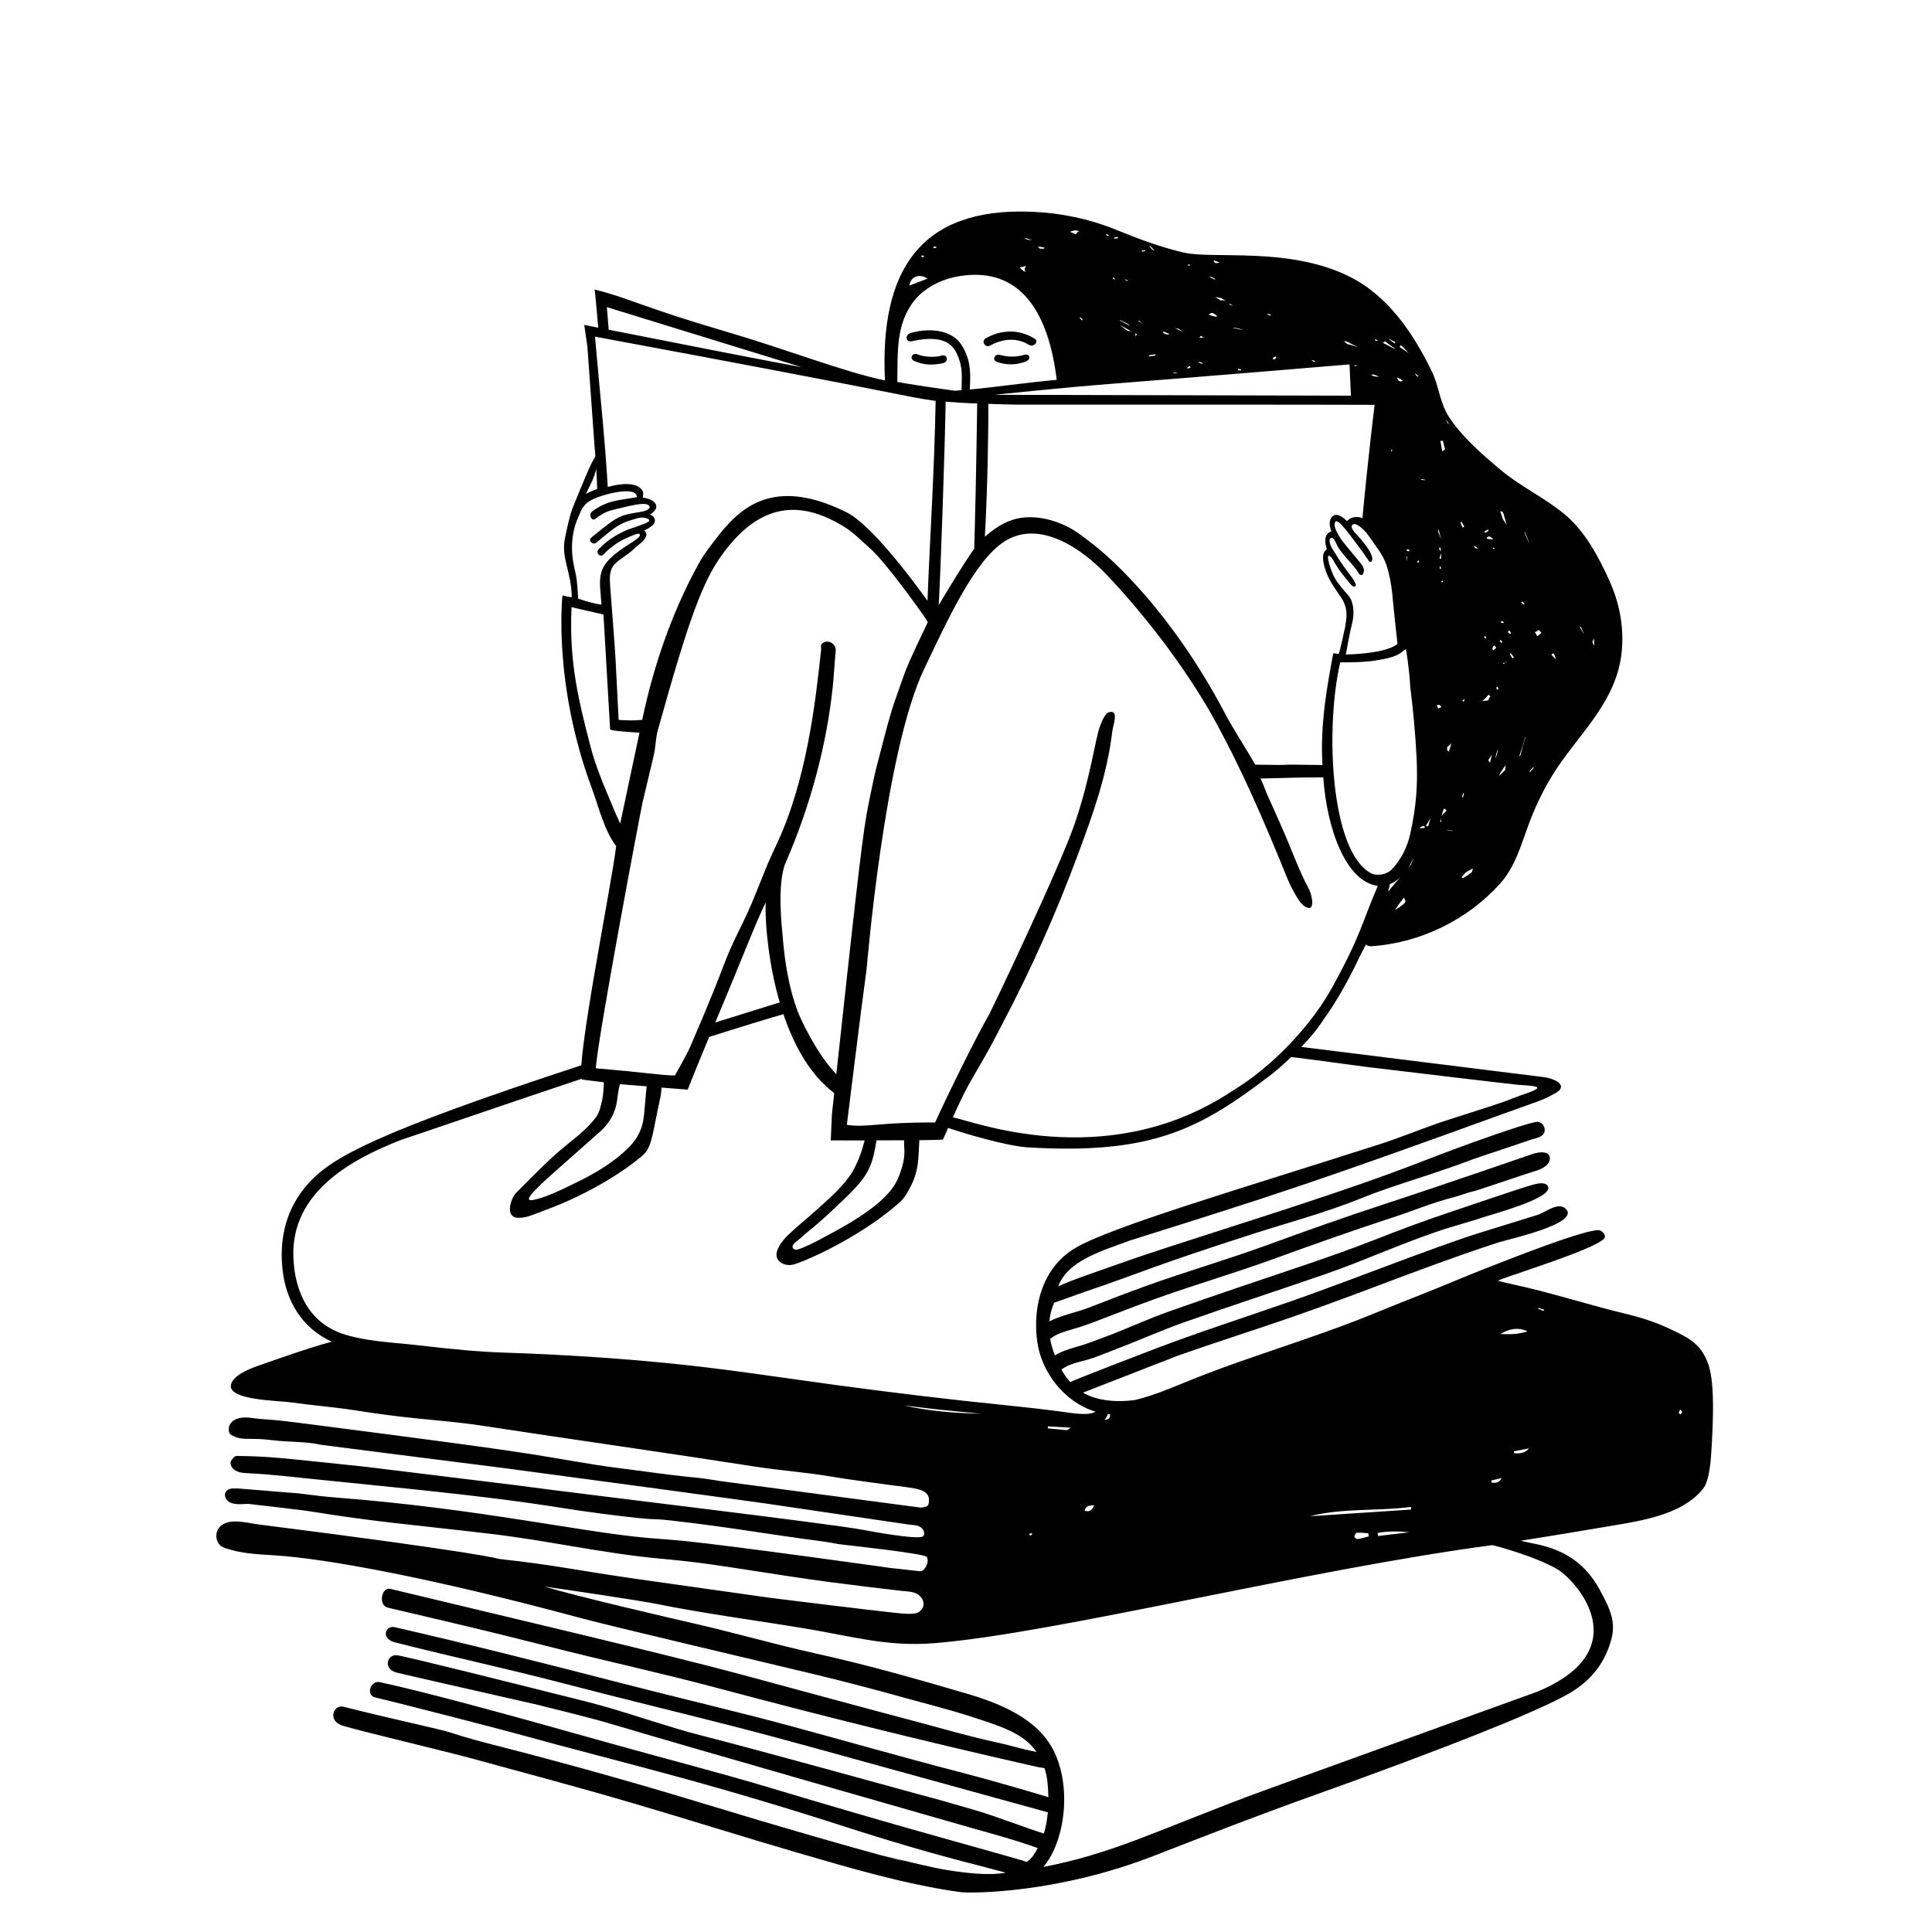 <svg xmlns="http://www.w3.org/2000/svg" id="b" viewBox="0 0 1213.94 1213.94"><defs><style>.c{fill-rule:evenodd;}</style></defs><path class="c" d="M950.92,542.4c.35-.15,.7-.28,1.04-.44-.32,.1-.63,.19-.95,.29-.03,.05-.06,.1-.09,.15Z"></path><polygon class="c" points="1005.55 455.36 1005.56 455.35 1005.55 455.36 1005.55 455.36"></polygon><path class="c" d="M974,508.63c.07-.01,.13-.02,.2-.03-.02-.04-.03-.07-.05-.1-.05,.05-.1,.09-.15,.14Z"></path><g><path class="c" d="M1011.21,364.74c-6.88-15.2-15.55-31.37-28.66-42.07-12.43-10.14-27.18-17.01-39.49-27.29-11.59-9.69-24.81-21.14-32.98-33.94-5.32-8.33-6.05-19.15-10.42-28.11-11.59-23.75-27.22-47.17-51.46-59.39-38.03-19.17-85.77-10.88-104.56-15.27-14.7-3.44-28.23-8.56-42.12-14.21-17.29-7.04-35.57-10.77-54.05-11.44-69.13-2.5-94.8,36.78-91.42,106.04-26-5.44-61.37-19.41-100.04-30.75-53.04-15.56-61.12-21.17-82.42-26.4,.75,4.3,2.07,22.49,2.34,23.99-2.9-.57-5.84-1.16-8.84-1.75,0,0,1.45,9.86,1.98,13.53,0,0,4.29,60.07,4.45,62.04,0,.08,.41,4.12,.56,7.03-3.49,5.78-6.78,14.08-14.51,33.02-.6,1.46-2.56,8-4.66,18.78-2.4,12.32,4.08,20.42,4.36,36.61-.28,.34-5.85-1-5.85-1,0,0-6.22,54.78,18.45,121.11,4.46,11.99,7.51,25.96,15.29,36.37-2.95,24.72-25.45,135.57-21.62,146.68,0,0,7.22,.89,13.79,1.7,.1,.59,.13,1.23,.06,1.91-.33,3.17-.34,6.42-1.08,9.49-.85,3.57-1.62,7.52-3.7,10.38-4.62,6.34-10.8,11.29-16.88,16.22-8.28,6.72-12.99,10.79-33.32,31.35-3.53,3.57-7.68,16.19,1.82,15.84,5.44-.2,7.87-1.74,16.53-4.92,27.87-10.22,50.73-25.17,61.53-34.74,2.24-1.98,3.75-5.26,4.63-8.23,1.61-5.47,2.51-11.15,3.69-16.74,2.33-11.06,2.84-12.78,3.06-17.21,8.78,.7,16.42,1.3,16.42,1.3,11.31-28.63,21.85-52.44,32.42-78.64,5.36-13.28,10.5-25.48,11.07-26.82,1.74-4.12,3.69-8.16,5.55-12.23-.95,16.45,4.55,89.16,41.5,118.64,.05,.05,.1,.1,.16,.13,.15,.12,.29,.25,.44,.36,.07,.05,.14,.09,.22,.13,.24,.22,.48,.43,.72,.65-.89,8.16-1.46,13.39-1.46,13.39-.12,2.95-.71,16.28-.71,16.28,7.96,.02,15.01,.03,21.28,.02-1.31,5.15-4.31,15.37-9.74,22.82-6.03,8.28-13.71,14.7-21.23,21.5-5.64,5.1-11.58,9.79-17.07,15.07-3.84,3.69-11.84,13.14-4.08,17.65,2.58,1.5,5.75,1.55,8.42,.64,14.25-4.86,44.61-20.05,65.56-38.64,3.28-2.9,4.94-6.14,6.94-9.95,2.46-4.69,3.9-9.3,4.61-14.52,.49-3.57,.72-9.88,.97-14.72,13.82-.16,14.81-.38,14.81-.38,1.19-2.68,2.26-5.1,3.27-7.34,9.02,3.09,36.22,11.39,50.37,12.24,78.02,4.66,108.09-11.71,152.34-45.51,7.14-5.45,24.65-21.46,32.34-33.61,9.2-12.67,16.76-26.42,23.46-40.59,1.27-2.46,2.61-5.06,3.98-7.77,.82,.72,1.95,1.16,3.42,1.07,30.66-1.97,60.51-16.58,81-39.45,9.29-10.37,12.99-23.85,17.67-36.58,5.36-14.59,12.44-28.48,21.59-41.07,16.68-22.96,36.17-41.99,37.39-72.39,.58-14.6-2.51-27.98-8.08-40.28Zm-119.86-128.3c-.17,.09-.38,.15-.61,.21-.28-.2-.57-.4-.86-.6-.32-.69-.69-1.33-1.15-1.88,.87,.76,1.75,1.52,2.62,2.28Zm-7.52,109.57c0-.26,0-.53,0-.8l1.82,.15c-.11,.37-.22,.74-.33,1.1-.5-.15-1-.31-1.5-.46Zm.49,3.69l-.29,3.45c-.06-1.15-.11-2.31-.14-3.46,.14,0,.28,0,.42,0Zm-4.23-132.82c.29,.18,.56,.38,.84,.56,1.42,1.44,2.81,2.92,4.17,4.42-1.88-1.23-3.75-2.48-5.59-3.78,0-.28,.28-.9,.57-1.2Zm-.1,21.25c.46,.33,.92,.67,1.37,1.01-1.79,1.42-2.81-.06-3.69-1.93,.78,.31,1.55,.61,2.32,.92Zm-3.15-23.13c-.18,.23-.38,.48-.58,.75-1.38-1-2.75-2.02-4.11-3.05,1.61,.7,3.17,1.47,4.7,2.3Zm-6.7-.58c2.12,1.6,4.25,3.17,6.4,4.71-.11,.05-.2,.08-.3,.13-2.47-1.37-4.98-2.69-7.52-3.95,.58-.06,1.08-.41,1.41-.89Zm4.56,69c-.23,.13-.44,.26-.69,.41,.14-.78,.34-1.36,.58-1.8,.04,.47,.08,.93,.11,1.39Zm-5.61,66.82c1.42,2.76,2.44,5.71,3.22,8.71,1.62,6.2,2.46,12.58,2.95,18.96,.27,3.48,2.83,26.61,2.83,26.61,0,0-4.86,5.98-32.56,6.74,.21,0,1.44-7.36,1.58-8.06,.49-2.46,.96-4.92,1.48-7.37,.5-2.39,1.25-4.74,1.57-7.16,.55-4.16,.31-9.35-1.87-13.04-.87-1.48-2.11-2.68-3.23-3.95-1.67-1.88-3.27-3.84-4.71-5.89-.81-1.15-1.58-2.35-2.22-3.6-1.77-3.46-5.42-14.32-2.8-12.89,1.88,1.03,2.81,3.62,3.93,5.4,2.24,3.56,4.73,6.87,7.46,10.06,1,1.16,1.92,2.63,3.17,3.53,.39,.28,.82,.52,1.3,.29,1.29-.63,.62-1.86,.08-2.78-.35-.59-.62-1.21-.99-1.79-.79-1.26-1.74-2.42-2.63-3.61-1.99-2.63-3.95-5.28-5.76-8.04-.97-1.48-1.88-3-2.8-4.5-.85-1.4-1.87-2.71-2.62-4.17-.6-1.16-2.09-5.64,.22-5.77,1.42-.08,2.27,2.44,2.85,3.4,.9,1.49,.42,2.38,6.72,9.54,1.71,1.95,3.47,3.87,5.09,5.92,.77,.97,1.47,2.01,2.13,3.06,.44,.71,.79,1.47,1.75,1.43,1.14-.05,1.45-.95,1.66-1.91,.57-2.63-1.32-4.67-2.85-6.54-1.74-2.12-3.47-4.23-5.23-6.34-3.36-4.04-7.23-8.35-9.32-13.23-.7-1.62-1.45-3.75-.46-5.43,.43-.73,2.06-.12,4.02,2.07,2.89,3.24,5.56,6.69,8.12,10.18,2.46,3.34,5.07,6.62,7.33,10.11,.41,.63,.94,1.14,1.3,1.8,.39,.71,1.37,1.61,2.01,.74,2.8-3.77-8.06-15.53-9.52-17-1.95-1.96-4.45-5.21-1.99-6.25,.63-.27,1.32-.21,1.93,.09,5.24,2.57,8.16,7.76,11.41,12.32,1.01,1.41,2.02,2.82,2.98,4.26,.88,1.33,1.72,2.69,2.46,4.11Zm-38.12,130.45c-37.03-.65-10.91,.34-42.26-.22,0,0-2.75-4.7-3.37-5.74-5.29-8.93-10.99-17.64-15.83-26.83-32.84-62.31-70.58-96.9-84.18-107.03-3.81-2.84-7.21-5.75-11.32-8.14-11.73-6.83-27.12-10.46-39.94-5.33-5.73,2.29-10.62,5.85-15.25,9.85,1.8-30.87,2.35-73.53,2.16-83.49,6.31,.22,12.57,.43,17.32,.48,1.5,.02,203.44-.05,225.44,.13,0,0-3.95,31.25-7.68,71.21-4.85-1.87-8.22,.19-9.71,1.87-2.58-2.58-6.47-5.5-9.09-2.99-3.53,3.39-.68,9.34-.68,9.34,0,0-2.54,.84-3.36,3.05-1.37,3.67,.51,8.2,.51,8.2,0,0-.71,.58-1.27,1.26-2.4,2.88-.48,9.45,.63,12.59,2.09,5.94,5.96,11.24,9.49,16.39,2.17,3.16,3.48,6.92,3.48,10.77,0,2.63-.45,5.27-.84,7.86-.06,.43-3.68,17.01-4.09,16.96,0,0-2.54-.35-3.41-.38-3.74,20.03-8.4,45.25-6.74,70.19Zm-221.52-227.33c1.47,.05,3,.1,4.56,.16-.61,44.18-1.4,75.4-1.87,91.25-6.87,9.61-17.62,27.55-22.32,35.48,1.16-18.67,3.96-100.82,4.36-127.85,5.23,.4,12.01,.86,15.26,.97Zm240.96-23.68c.59-.09,1.18-.19,1.76-.29,.04,.02,.08,.05,.12,.08,.02,.21,.03,.42,.04,.64-.64-.14-1.28-.28-1.92-.43Zm13.7-16.65c.63,.35,1.24,.72,1.86,1.08-.37-.04-.73,.02-1.06,.14-.36-.17-.71-.36-1.06-.52,.12-.22,.21-.45,.25-.7Zm-1.44,22.16c1.33,.42,2.64,.9,3.87,1.59-1.79,0-3.45-.41-5.01-.96,.43-.11,.83-.33,1.14-.63Zm-16.29-20.55c2.34,1.25,4.72,2.46,7.11,3.63-1.91-.68-3.82-1.31-5.75-1.86-.26-.08-.5-.06-.73,0-.08-.04-.17-.08-.25-.12-.86-.65-1.7-1.33-2.53-2.04,.71,.15,1.43,.27,2.15,.39Zm-22.17,11.51c.67,.23,1.35,.45,2.02,.68l.12,.09c-.18,.22-.35,.44-.53,.66-.58-.4-1.17-.8-1.72-1.24,0,0,.04-.09,.1-.19Zm-22.84-2.19c.22,.31,.45,.62,.67,.93-.6,.38-1.2,.76-1.81,1.14-.17-.38-.56-1.01-.46-1.09,.46-.4,1.05-.67,1.6-.98Zm-4.93-26.91c.8,.31,1.61,.62,2.41,.94-.36,.12-.73,.24-1.14,.38-.52-.39-1.05-.77-1.58-1.16,.1-.05,.2-.1,.3-.16Zm-17.86,9.45c1.02,.33,2.04,.66,3.06,1-2.16-.4-4.3-.85-6.44-1.33-.14-.08-.29-.16-.44-.24,1.31,.02,2.58,.26,3.81,.56Zm1.32,25.65c-.03,.21-.07,.42-.09,.64l-2-.17c.06-.3,.12-.6,.17-.9,.64,.14,1.29,.29,1.92,.43Zm-6.91-41.22c.57,.37,1.15,.74,1.72,1.11-.82-.23-1.64-.46-2.45-.7,.25-.1,.5-.23,.73-.42Zm-2.74-1.77c-.89-.21-1.8-.43-2.83-.67,.07,.24,.17,.45,.27,.66-1.37-.85-2.74-1.69-4.12-2.52,.07,.01,.13,0,.2,.02,1.22,.17,2.43,.41,3.63,.68,.94,.61,1.89,1.22,2.84,1.83Zm-3.96-24.26c-1.65,.54-3.17,.94-3.77-1.37,1.26,.46,2.52,.91,3.77,1.37Zm-5.17,9.02c.95,.54,1.88,1.11,2.83,1.65-.41-.03-.82-.07-1.22-.1-1.04-.57-2.09-1.11-3.14-1.66,.51,.09,1.12,.19,1.53,.12Zm3.88,24.85c-.55,.09-1.07,.16-1.57,.2-1.32-.41-2.65-.82-3.98-1.22,2.03-1.71,2.48-1.53,5.55,1.03Zm-10.36,12.23c.12,.12,.24,.24,.4,.33,.43,.26,.87,.49,1.3,.74-.69,.08-1.47,.11-2.73,.19,.37-.55,.71-.96,1.03-1.26Zm-1.32,16.31c.75,.22,1.5,.45,2.26,.67-.08,.21-.16,.41-.24,.62-.73-.27-1.46-.55-2.19-.82l.16-.46Zm-6.48-61.27c.4,.21,.79,.44,1.19,.65-.46,.07-.92,.14-1.38,.22-.05-.26-.11-.52-.17-.77,.12-.03,.24-.06,.36-.09Zm.44,63.84l.97,1.03c-.55,0-.89,.25-1.14,.61-.42-.07-.83-.14-1.25-.2,.48-.48,.95-.96,1.42-1.43Zm-6.62-23.26c.93,.66,1.86,1.31,2.78,1.98-1.78-.81-3.55-1.66-5.31-2.52,.84,.19,1.69,.37,2.53,.54Zm-.85,27.84c-.2,.09-.39,.16-.58,.23-.56-.06-1.11-.12-1.66-.19-.16-.13-.33-.3-.49-.52,.91,.17,1.82,.32,2.73,.48Zm-8.73-26.16c1.17,.5,2.35,.99,3.53,1.46,.09,.08,.18,.18,.27,.26-.64,.02-1.29,.07-1.94,.15-.7-.32-1.4-.64-2.1-.96,.09-.3,.16-.6,.23-.91Zm-5.39-50.6q-3.02-1.28-3.44-3.59c.91,.95,1.81,1.89,3.44,3.59Zm.21,64.88c.05,.27,.1,.54,.15,.81-1.31,.19-2.63,.38-3.94,.57-.05-.24-.1-.48-.15-.72,1.31-.22,2.63-.44,3.94-.65Zm-6.31-65.35l.07,.49c-.73,.15-1.46,.3-2.18,.45-.04-.24-.08-.49-.11-.74,.74-.07,1.48-.14,2.22-.21Zm-3.72,44.35c.75,.59,1.49,1.18,2.23,1.79,0,0-.01,0-.02,0-.96-.54-1.91-1.09-2.87-1.64,.22-.03,.44-.09,.66-.14Zm-1.47,8.41c-.3,.38-.59,.83-.87,1.39-.1-.89-.16-1.48-.21-1.94,.36,.18,.72,.37,1.08,.55Zm-5.62-33.74c-.13,.13-.26,.26-.39,.39-.38-.23-.77-.45-1.14-.68-.21-.21-.42-.43-.62-.64,.71,.32,1.44,.62,2.15,.93Zm-4.75,24.93c1.19,.59,2.39,1.18,3.59,1.76,.48,.31,.96,.61,1.44,.91,.34,.33,.68,.66,1.01,1-2.27-1.22-4.53-2.47-6.76-3.75,.24,.02,.48,.06,.72,.08Zm6.78,6.97c-.84-.13-1.66-.24-2.5-.37-1.54-1.18-3.09-2.36-4.63-3.54,2.36,1.34,4.73,2.64,7.13,3.91Zm-8.55-59.42c.06,.33,.13,.66,.2,.99-.77,.09-1.54,.17-2.31,.26-.04-.2-.08-.41-.12-.61,.75-.21,1.49-.42,2.24-.63Zm-2.94,25.54c.17,.1,.35,.2,.52,.3,.36,.4,.73,.79,1.09,1.18-.61-.25-1.22-.49-1.83-.73,.13-.22,.21-.48,.21-.75Zm148.63,54.7l.9,19.67-224.2-.56c.17,0,42.6-4.49,73.64-6.91,63.75-4.98,149.66-12.2,149.66-12.2Zm-152.56-81.95l1.63,1.17c-.5-.03-1.01,0-1.49-.11-.23-.06-.38-.4-.57-.61,.14-.15,.29-.3,.43-.45Zm-15.42,53.37c.13,.25,.27,.51,.4,.76-.21,0-.41,.04-.61,.08-.46-.52-.92-1.05-1.39-1.56-.03-.07-.07-.13-.11-.2l.9,.08c.27,.28,.53,.55,.8,.83Zm-1.54-55.09c-1.09-.02-2.03,.87-2.27,1.88-1.21-.3-2.43-.77-3.68-1.56,2.28-1.13,4.19-.9,5.95-.31Zm-21.88,10.38c-.4,.34-.76,.58-1.12,.79-.54-.31-1.09-.33-1.58-.15-.21-.09-.43-.18-.65-.28-.37-.29-.75-.58-1.13-.86,1.38-.47,2.71,.29,4.48,.5Zm-7.89-4.79c-1.1-.08-2.2-.18-3.32-.31-.68-.42-1.34-.85-2.03-1.25,1.79,.48,3.58,1,5.35,1.56Zm-4.41,16.31c.09,.04,.18,.09,.28,.14,.05,.09,.11,.18,.17,.27-.8,.57-1.23,1.61-.54,2.61,.14,.2,.29,.4,.43,.6-.54-.17-1.08-.36-1.62-.56-.75-.72-1.5-1.43-2.26-2.13,1.14-.3,2.32-.61,3.55-.93Zm-55.95-12.16l.03,.7c-.59,.08-1.18,.15-1.78,.23l-.07-1.08,1.81,.15Zm-8.9,5.51c.35-.02,.72,.16,1.48,.37-.67,.4-.99,.73-1.3,.72-.27,0-.53-.39-.8-.6,.21-.17,.41-.49,.62-.5Zm3.46,14.5c-3.84,1.47-7.43,2.84-11.49,4.4,.89-5.77,6.17-7.73,11.49-4.4Zm-8.63,14.13c4.22-5.43,13.31-13.01,27.94-15.55,40.25-6.94,56.96,24.83,61.8,65.04-22.8,2.14-36.88,4.44-54.62,6.08,.54-9.73,.91-19.23-5.75-28.82-5.35-7.7-18.04-10.46-31.06-6.78-4.51,1.27-3.2,6.04,.14,5.3,21.68-4.8,26.58,2.88,29.3,9.57,3.07,7.56,2.29,12.45,2.21,21.18-1.4,.11-2.82,.22-4.27,.33-30.37-4.24-36.11-5.56-36.11-5.56,.31-18.58-.96-36.12,10.43-50.79Zm-70.35,41.58c-28.86-5.36-65.45-12.52-121.42-23.59,0,0-.98-12.32-1.15-14.19,0,0,122.57,37.78,122.57,37.78Zm-130.04-19.23c201.1,37.25,193.44,37.56,213.41,40.27,.12,.02,.34,.04,.64,.07-.75,43.57-3.68,87.65-5.12,125.6-10.56-14.71-35.71-48.04-50.78-55.54-51.3-25.54-71.44,2.51-85.36,20.83-2.9,3.81-5.48,7.5-7.79,11.71-17.22,31.33-28.47,65.34-35.19,97.25l-.13,.6c-4.95,.52-9.87,.37-14.81,.03-.65-12.35-1.28-24.7-1.88-37.05-.47-9.58-3.32-44.87-3.46-47.23-.25-4.11-.63-8.85,1.87-12.33,2.3-3.2,7.36-6.16,10.43-8.52,1.68-1.29,3.11-2.88,4.78-4.17,7.76-5.99,5.89-8.04,4.31-9.81,2.03-.68,5.8-3.01,6.5-4.83,.63-1.66,0-3.3-1.37-4.35-.46-.35-.94-.6-1.42-.78,3.03-1.83,5.45-4.78,2.72-7.63-1.61-1.69-4.62-2.67-7.27-2.95,.04-1.55,.59-2.96-.19-4.29-3.72-6.37-15.72-4.15-21.84-2.42-2.08-33.37-3.43-42.65-8.04-94.45Zm.82,83.16c.41,6.1,.58,12.27,.55,12.58-2.85,.96-4.87,2.05-7.07,2.99,2.83-6.08,4.41-7.74,6.52-15.57Zm-13.93,37.98c.58-2.46,1.37-4.86,2.39-7.16,2.01-4.55,2.78-8.66,9.6-11.9,6.71-3.19,27.64-8.6,27.43-1.23-10.27,2.05-18.19,1.51-28.17,9.08-2.28,1.73-.3,6.36,1.99,4.61,2.76-2.12,5.68-4,9-5.1,1.49-.49,14.57-3.69,17.63-4.02,1.96-.21,4.58-.69,6.45,.19,2.05,.96,1.97,3.45-5.01,4.6-3.54,.58-6.8,.99-10.24,2.11-1.8,.58-3.53,1.44-5.14,2.42-2.33,1.4-4.51,3.06-6.66,4.73-2.87,2.23-5.65,4.55-8.49,6.81-2.26,1.8,.93,4.95,3.17,3.17,3.58-2.84,6.97-5.92,10.66-8.61,2.14-1.56,4.5-2.98,6.93-4.05,2.48-1.09,5.14-1.66,7.7-2.53,2.11-.71,4.34-.81,6.45-.06,4.5,1.61-2.27,3.62-3.68,4.16-1.98,.76-3.97,1.48-6,2.11-2.91,.9-5.64,2.27-8.31,3.72-1.55,.84-3.05,1.76-4.5,2.76-2.87,1.98-5.55,4.24-7.93,6.8-1.97,2.11,1.19,5.29,3.17,3.17,4.73-5.08,10.68-9,17.15-11.51,.73-.29,4.97-2.28,5.63-1.28,1.43,2.15-7.42,6.22-13.6,11.02-3.31,2.57-6.68,5.43-8.85,9.07-2.6,4.36-2.74,9.54-2.34,14.46,.06,.67,.72,9.75,.75,9.75-6.98-1.02-14.65-3.84-14.65-3.84,0,0-.51-10.96-1.42-14.98-.9-3.99-1.84-8.06-2.22-12.14-.5-5.44-.15-11,1.11-16.33Zm23.27,171.75c-4.99-11.8-9.82-23.23-13.05-35.69-7.18-27.75-13.55-52.77-11.81-87.26,4.43,1.17,20.04,4.61,20.04,4.61,.13,1.63,4.16,72.15,4.18,72.22,.33,1.04,17.35,2.02,18.45,2.08-4.08,19.29-7.94,37.44-12.14,57.21-.17-.42-.32-.81-.45-1.09-1.86-3.97-3.52-8.04-5.23-12.08Zm20.55,197.15c-.83,7.53-3.93,13.75-8.98,18.89-9.39,9.55-21.16,16.7-34.46,23.04-6.32,3.01-16.71,8.49-25.61,10.4-8.67,1.86,2.79-8.05,8.21-13.32l31.6-28c6.04-4.89,10.29-11,11.91-18.29,.75-3.37,.96-7.16,1.7-10.53,.25-1.14,.44-1.85,.64-2.52,.18,.02,.28,.03,.28,.03,0,0,7.67,.61,16.48,1.31-.69,6.28-1.07,12.73-1.76,18.99Zm96.94-65.4c-6-15.61-8.58-32.72-9.84-49.37-.11-1.5-3.72-31.59,1.98-44.66,16.42-37.72,26.02-76.2,29.61-110.49,.74-7.06,1.16-15.54,1.86-22.61,.41-4.14-4.41-7.8-8.51-4.78-1.15,.85-.52,2.82-.68,4.25-3.38,31.17-8.84,82.5-28.71,123.67-7.61,15.77-12.59,31.7-20.3,47.29-15.24,30.8-7,17.43-33.14,78.1-2.3,5.33-9.66,18.14-9.66,18.14-6.04,.28-18.9-1.9-49.76-4.45,1.28-19.28,28.06-161.31,29.49-167.48,2.28-9.83,4.75-19.58,7-29.47,1.19-5.23,1.08-10.34,2.52-15.52,19.45-69.96,28.15-93.47,40.52-110.46,21.27-29.23,45.61-36.45,76.47-17.39,5.85,3.61,10.68,8.65,15.86,13.16,10.86,9.46,33.21,41.41,34.29,42.9,.88,1.21,1.6,2.52,2.48,3.93-3.92,8.35-7.96,16.57-11.65,24.95-2.3,5.21-4.17,10.61-6.07,15.98-2.06,5.81-4.13,11.63-5.85,17.55-2.39,8.22-4.48,16.52-6.64,24.81-1.4,5.39-2.87,10.78-3.99,16.23-5.04,24.54-5.27,21.52-14.27,102.08,0,0-5.54,50.62-9.02,82.46-12.93-13.56-22.78-35.67-23.99-38.81Zm64.04,101.1c-.74,2.11-1.65,4.17-2.84,6.26-1.89,3.3-3.75,5.47-6.4,8.21-9.29,9.6-25.44,18.54-30.04,21.06-3.34,1.83-24.15,13.63-26.79,12.39-3.02-1.42-.75-3.82,.85-5.03,2.85-2.14,5.34-4.68,8.13-6.9,7.52-5.97,14.73-12.87,21.68-19.51,15.82-15.12,17.91-20.69,20.62-37.21,6.84-.01,12.56-.03,17.34-.06-.27,6.38,1.62,9.01-2.56,20.79Zm300.05-180.25c-9.93,22.89-10.04,29.78-28.3,63.01-11.86,21.57-30.82,42.23-50.46,57.01-5.29,3.97-10.91,7.5-16.52,11.02-77.66,48.74-160.04,16.01-171.6,14.01,8.47-18.74,9.72-20.07,20.02-37.97,3.76-6.53,7.16-13.28,10.68-19.95,18.36-34.79,34.2-70.3,47.9-107.23,9.73-26.21,18.26-49.74,21.61-77.49,.44-3.63,4.36-13.62-1.98-11.94-2.87,.76-4.91,6.69-5.83,9.02-2.78,6.99-5.74,31.67-15.82,61.05-9.7,28.25-52.59,117.78-53.45,119.27-9.04,15.65-27.13,52.71-34.27,68.47-36.31-.19-42.07,3.38-55.46,1.5,0,0,8.59-69.95,12.4-97.79,.2-1.49,11.26-136.63,36.17-188.65,14-29.24,31.54-68.36,50.81-80.36,21.98-13.69,48.61,4.95,64.1,21.37,46.45,49.24,68.99,93.59,69.79,95.09,3.19,5.96,6.34,11.94,9.36,17.99,8.06,16.13,15.39,32.6,22.44,49.19,2.37,5.58,4.71,11.18,7.03,16.79,2.9,6.98,5.23,13.76,8.99,20.35,1.65,2.89,3.79,7.02,6.7,8.8,7.1,4.36,4.32-7.57,2.77-10.47-4.12-7.7-7.46-15.63-10.71-23.74-5.02-12.49-10.65-24.82-16.16-37.1-.3-.68-3.36-9.1-3.97-9.09,20.48-.44,25.52-.75,39.65-.71,2.25,32.76,14.43,65.62,34.25,68.16-.04,.13-.08,.27-.12,.4Zm16.71,10.77c-1.81,1.5-3.74,2.85-5.75,4.02,1.68-2.77,3.64-5.37,5.72-7.9,.14,.87,.46,1.69,.91,2.41-.31,.48-.59,.98-.88,1.47Zm-10.12-7.52c.44-1.59,.85-3.16,1.17-4.69,2.11-.87,4.25-2.25,6.38-4.21-2.58,2.94-5.15,5.87-7.55,8.9Zm15.07-18.72c-.15,.49-.34,.95-.51,1.43-.69,.89-1.4,1.77-2.11,2.64,1.25-1.86,2.3-3.79,3.12-5.78,.13,0,.26-.02,.38-.03-.37,.48-.68,1.06-.89,1.75Zm-1.13-17.66c-1.9,8.46-5.61,16.18-11.83,22.61-2.85,2.95-9.11,4.16-12.84,2.19-.06-.03-.12-.05-.18-.09-25.31-13.82-28.74-91.19-19.15-132.41,6.4,.06,15.29-.1,21.64-1.08,14.1-2.16,15.69-4.18,19.57-7.39,.18,.22,2.15,11.91,2.79,23.9,1.81,14.46,3.25,29.73,3.97,44.28,.86,17.13-.19,31.1-3.97,47.97Zm4.21-170.43c.25-.5,.49-.99,.75-1.5,.24,.42,.47,.83,.71,1.24-.34,.17-.8,.26-1.46,.26Zm4.83,166.79c-1.09,.02-2.17,.09-3.25,.21,.56-.71,1.3-1.19,2.26-1.43,.31,.2,.71,.26,1.08,.18-.02,.35-.05,.7-.08,1.05Zm.05-218.48c-.8-.11-1.6-.23-2.39-.35l.08-.45,2.37,.41-.06,.38Zm3.38,213.22c-.41,1.4-.81,2.8-1.2,4.21-.5-.05-1.02-.16-1.55-.32,.05-.05,.11-.09,.16-.15,1.09-1.52,2-3.11,2.83-4.74-.08,.33-.15,.67-.23,1.01Zm58.24-136.91c.36,.49,.73,.98,1.1,1.48-.24,.13-.48,.26-.71,.38-.46-.47-.93-.94-1.39-1.42,.25-.36,.55-.49,1-.44Zm-12.81,25.3c-.06,.08-.12,.17-.18,.25-.15,.14-.31,.28-.45,.42-.36-.47-.73-.92-1.1-1.39,.2-.19,.41-.36,.61-.55,.37,.43,.75,.85,1.13,1.27Zm-1-12.22c.09-.27,.17-.54,.26-.81,.26-.08,.47-.14,.69-.21,.34,.41,.7,.81,1.04,1.23-.48,.2-1.11,.15-1.98-.21Zm-3.97-46.19l-.55,.04c-.22-.3-.44-.61-.66-.91,.33,.02,.65,.04,.96,.13,.14,.04,.17,.49,.24,.74Zm-.62-6.04l-3.99-.33c-.1-.22-.2-.45-.31-.67,1.6-1.34,1.88-1.1,4.29,1Zm-3.53-6.26c.17,.26,.34,.53,.52,.79-.73,.47-1.45,.95-2.18,1.42-.18-.29-.36-.58-.54-.88,.73-.44,1.47-.88,2.2-1.32Zm-1.38,67.35c.15,.3,.3,.6,.45,.9-.02,.05-.03,.11-.04,.16-.31-.06-.63-.12-.96-.18-.23-.35-.46-.7-.69-1.05,.42,.06,.83,.11,1.25,.17Zm-13.74,40.83c-.06,.03-.12,.07-.19,.11-.22-.25-.45-.49-.67-.74,.44-.41,.88-.82,1.33-1.22,0,.08-.01,.16-.02,.25-.15,.53-.3,1.07-.45,1.61Zm.1,57.73c-.25,.93-.48,1.86-.7,2.79-.32-.38-.5-.89-.36-1.41,.16-.57,.4-1.12,.66-1.66,.13,.1,.25,.22,.4,.29Zm-8.06-31.49c-.03,.22-.07,.43-.09,.65-.35,1.58-.83,3.13-1.49,4.61-.35-.39-.69-.8-1.01-1.22,.03-.56,.07-1.11,.12-1.67,.88-.7,1.73-1.46,2.48-2.37Zm-1.56-200.96c-.09,.14-.19,.28-.29,.42-.3-.57-.6-1.14-.9-1.71-.17-.45-.34-.9-.51-1.34,.56,.88,1.12,1.76,1.69,2.63Zm-3.67,10.77c.46,1.77,.92,3.54,1.38,5.32-.35,.51-.91,.95-1.7,1.39-.38-2.17-.79-4.34-1.21-6.51,.43-.07,.93-.14,1.53-.2Zm.22,88.47c-.22,.24-.45,.48-.67,.73-.01-.02-.03-.03-.04-.05-.17-.2-.36-.35-.56-.46,.24-.24,.48-.48,.73-.73,.18,.17,.36,.34,.54,.51Zm-2.96-33.01c.52,2.25,1.15,4.49,1.86,6.71-.69-1.69-1.37-3.38-2.11-5.04,.08-.56,.16-1.12,.25-1.67Zm.67,18.66c.28-1.17,.56-2.34,.84-3.51,.03,.52,.1,1.04,.14,1.55-.02,.7-.04,1.39-.05,2.08-.31-.04-.62-.09-.93-.13Zm.91,6.19c-.22,.13-.43,.28-.63,.44l-.23-1.61c.22-.03,.44-.07,.65-.1,.07,.42,.13,.85,.2,1.27Zm-.55-13.26c.14,.38,.29,.76,.42,1.13,0,.44,.01,.88,.03,1.31-1.16-1.35-1.45-1.81-.45-2.45Zm-2.05,99.09c.75-.11,1.3-.13,1.78-.08,.4,.47,.78,.94,1.17,1.41-.86,.14-1.57,.44-2.16,.88-.27-.73-.53-1.47-.79-2.2Zm2.71,73.29c-.21,.14-.44,.27-.66,.41,.2-1.03,.43-2.06,.69-3.07-.15,.8-.09,1.67,0,2.62,0,.02-.02,.03-.04,.05Zm1.44-4.96c-.79,.65-1.19,1.34-1.37,2.1,.43-1.7,.93-3.39,1.46-5.08,.23-.07,.45-.19,.66-.33,.41,.38,.82,.75,1.2,1.15-.58,.8-1.21,1.56-1.95,2.16Zm5.45,10.78c-1.2-.21-2.4-.4-3.61-.6,.14-.03,.29-.07,.43-.1,1.22,.2,2.45,.38,3.68,.53-.17,.05-.33,.12-.5,.18Zm5.26-193.99c.2-.11,.39-.22,.59-.33l1.85,3.02c-.37,.23-.73,.46-1.1,.69-.31-.68-.63-1.36-.94-2.04-.13-.45-.26-.89-.39-1.34Zm7.11,219.94c-1.81,1.41-3.71,2.65-5.69,3.76-.24-.24-.48-.48-.72-.72,.01-.01,.03-.02,.04-.03,.87-.92,1.71-1.93,2.54-2.99,1.51-.83,3.02-1.65,4.53-2.46-.25,.81-.48,1.62-.7,2.44Zm2.35-203.56c-.43-.53-.87-1.06-1.3-1.59,.65-.03,1.41,.52,3.05,1.73l-1.74-.15Zm4.06,95.75c1.78-.78,2.9-2.59,4.31-3.87,.34,.44,.67,.89,1.01,1.33-.62,.47-1.11,1.07-1.2,2.05-.04,.44-2.57,.65-4.13,.49Zm4.99,38.99c-.35-.54-.71-1.07-1.06-1.6,.78-1.2,1.53-2.4,2.33-3.58-.44,1.73-.86,3.46-1.27,5.19Zm2.18-70.68c-.12-.13-.23-.25-.35-.38-.11-.16-.23-.31-.34-.47,.17-.53,.34-1.07,.51-1.6,.27-.21,.52-.43,.79-.64,.39,.49,.78,.99,1.17,1.48-.59,.54-1.19,1.08-1.78,1.61Zm1.42,67.35c-.08,.08-.15,.15-.23,.23,.42-1.71,.85-3.41,1.29-5.11,.03,.01,.06,.02,.09,.03,.09,1.88-.41,3.44-1.16,4.86Zm1.11-42.47c-.27-.39-.54-.78-.81-1.17,.17-.32,.39-.6,.71-.84,.28,.42,.54,.84,.82,1.25-.25,.26-.49,.52-.72,.77Zm4.86,50.36c-1.24,1.2-2.49,2.4-3.76,3.58,.22-.62,.47-1.23,.7-1.84,.96-1.34,1.93-2.67,2.81-4.06,.2-.31,.38-.63,.56-.95-.12,1.09-.23,2.18-.31,3.27Zm.22-67.65c-.04,.07-.08,.14-.11,.21-.07,0-.14,0-.22,.01-.25,.28-.52,.58-.79,.88-.16-.21-.33-.41-.49-.62,.38-.15,.81-.23,1.28-.26,.04-.04,.08-.09,.12-.13,.07-.03,.14-.06,.21-.09,.13-.23,.26-.47,.39-.7,.09,.14,.19,.27,.28,.41-.22,.1-.44,.2-.66,.29Zm-1.6-89.91c-.48-1.42-.96-2.81-1.41-4.09-.11-.3-.22-.6-.33-.9,.96-.13,1.74,.26,2.16,1.85,.59,2.24,1.3,4.45,1.9,6.68-.77-1.18-1.55-2.36-2.32-3.54Zm3.01,70.85c.29-.39,.61-.75,.95-1.11,.38,.57,.75,1.14,1.13,1.71-.25,.19-.48,.39-.72,.59-.46-.38-.92-.77-1.38-1.16,0,0,.02-.02,.02-.03Zm3.02,16.59c-.56-.83-1.13-1.65-1.7-2.47,.15-.28,.3-.54,.45-.83,.03,0,.05-.02,.08-.02,.65,.89,1.32,1.77,2.01,2.64-.27,.24-.55,.46-.84,.68Zm4.91,60.97c-.17,.16-.35,.32-.52,.47-.09,.08-.18,.16-.27,.24,1.39-4.02,2.67-8.06,3.74-12.17,.1-.1,.2-.19,.31-.29-1.22,3.88-2.28,7.8-3.26,11.75Zm2.57-140.26s0-.04,0-.06c.07-.03,.14-.06,.21-.09,.96,2.13,1.87,4.35,2.62,6.61,0,.09,.01,.19,.01,.28-1.02-2.21-1.96-4.46-2.86-6.73Zm5.66,148.31c-.87,.82-1.68,1.71-2.46,2.62,.03-.31,.04-.62,.08-.93,.81-.86,1.62-1.71,2.43-2.57-.02,.3-.03,.59-.05,.88Zm5.01-85.13c-.84,.71-1.66,1.43-2.48,2.16-.56-.83-1.13-1.66-1.68-2.5,.88-.39,1.69-.87,2.43-1.43,.58,.59,1.15,1.18,1.73,1.77h0Zm6.23,13.72c.39-.31,.78-.62,1.18-.9,.26,.4,.55,.78,.82,1.17,.29,.89,.57,1.79,.84,2.69-.99-.93-1.94-1.93-2.84-2.96Zm20.32-13.13s-.02,.01-.04,.02c-.76-1.44-1.57-2.86-2.4-4.26,.17-.09,.35-.19,.54-.26,.63,1.47,1.27,2.93,1.93,4.39-.01,.04-.02,.07-.03,.11Zm5.74,6.05c-.08-.34-.15-.68-.23-1.02,.22-.68,.54-1.36,.89-2.03,.12,1.51,.21,3.04,.27,4.56-.3-.51-.6-1.01-.92-1.51Z"></path><path class="c" d="M591.9,223.4c-5.35,1.47-11.7,.76-15.45-.76-3.37-1.36-5.26,2.85-1.88,4.22,5.28,2.13,9.96,3.03,18,1.33,3.61-.77,2.86-5.75-.67-4.79Z"></path><path class="c" d="M643.56,222.95c-4.3,1.39-10.22,1.54-15.4,.02-3.28-.96-4.97,3.43-1.71,4.49,6.69,2.18,12.12,1.77,17.57-.09,4.63-1.59,2.8-5.46-.46-4.41Z"></path><path class="c" d="M622.06,217.16c5.98-3.33,15.35-6.06,24.44-.5,2.91,1.78,6.56-2.04,3.65-3.84-11.9-7.38-23.59-4.42-30.89-.16-2.95,1.72-.16,6.15,2.79,4.51Z"></path></g><path class="c" d="M443.08,652.35c20.62-6.58,39.54-12.41,54.62-16.69-1.09-2.4-2.14-4.82-3.1-7.27-17.28,5.33-33.52,10.39-48.79,15.18-.74,2.98-1.66,5.91-2.73,8.79Z"></path><g><path class="c" d="M1069.97,850.01c-4.61-7.77-13.59-11.64-21.53-15.38-8.71-4.1-17.92-6.96-27.19-9.19-23.83-5.74-47.44-13.49-71.36-18.59-2.97-.63-5.91-1.33-8.83-2.17,12.43-4.99,67.08-21.6,67.36-27.53,.07-1.35-.73-2.68-2.75-3.92-5.01-3.08-63.74,20.52-69.2,22.6-14.41,5.5-28.45,11.69-42.78,17.32-43.2,16.96-34.49,15.08-103.38,38.48-15.74,5.34-31.33,11.04-46.67,17.32-9.99,4.1-20.1,8.3-30.73,10.76-10.54,1.41-23.03,.79-32.42-4.66,8.83-3.44,8.99-3.54,11.95-4.66,17.4-6.79,47.64-18.59,47.64-18.59,23.98-8.44,48.29-16.1,72.32-24.45,24.06-8.36,47.81-17.41,71.63-26.36,11.98-4.5,24.01-8.88,36.11-13.11,7.24-2.52,14.5-4.97,21.79-7.35,5.01-1.64,52.1-11.88,41.67-21.19-.57-.5-1.18-.85-1.82-1.07-4.77-1.62-11.47,3.74-15.59,5.07-6.62,2.14-38.01,11.64-44.59,13.9-12.24,4.2-24.4,8.62-36.51,13.11-25.71,9.55-51.24,19.41-77.17,28.41-27.55,9.58-55.32,18.5-82.53,28.89-2.49,.95-51.8,19.83-52.92,20.79-2.13-2.4-3.96-5.08-5.54-7.9,4.5-3.49,10.62-4.59,16.07-6.12,6.21-1.74,12.12-4.4,18.12-6.67,14.52-5.46,28.54-11.85,43.21-17.01,29.1-10.23,58.42-19.85,87.61-29.88,26.75-9.2,52.28-21.34,79.37-29.72,7.18-2.22,14.45-4.15,21.56-6.56,4.47-1.52,41.37-11.38,39.96-18.45-.65-3.24-4.78-3.08-9.57-1.76-9.66,2.68-43.61,14.47-53.13,17.6-15.88,5.24-31.27,11.13-46.8,17.2-14.4,5.63-28.99,10.78-43.67,15.75-28.48,9.63-56.97,19.11-85.26,29.17-13.57,4.82-26.54,10.87-39.99,15.93-6.13,2.31-12.11,4.63-18.45,6.38-4.66,1.28-9.14,2.79-13.15,5.25-.32-.85-.63-1.69-.92-2.53-.94-2.76-1.62-5.43-2.06-8.01,2.5-.93,.96-2.25,15.14-6.24,4.9-1.38,9.65-3.1,14.38-4.91,12.26-4.69,24.44-9.5,36.81-13.93,24.59-8.79,49.72-16.11,74.27-25.05,25.1-9.13,50.27-18.05,75.72-26.35,12.22-3.98,24.46-9.16,37.05-12.31,4.38-1.1,8.54-2.93,13.04-3.9,2.32-.5,34.72-11.6,37.31-12.28,3.54-.94,6.94-2.34,9.12-4.96,1.55-1.88,3.41-9.27-8.43-6.52-.25,.06-55.46,19.2-94.54,31.98-24.89,8.14-49.49,16.92-74.05,25.87-24.81,9.05-50.25,16.41-75.09,25.34-12.09,4.35-24.04,8.96-36,13.63-8.22,3.22-17.37,4.78-25.21,8.78,.38-4.16,1.41-8.07,2.99-11.73,.13,.06,15.04-5.42,26.51-9.32,26.01-8.83,35.59-13.73,98.96-34.07,22.35-7.17,45.62-13.37,67.29-22.15,14.16-5.74,28.76-10.22,43.3-15.05,9.3-3.09,18.56-6.28,27.7-9.75,3.41-1.29,31.39-10.44,34.8-11.76,2.39-.92,6.48-1.42,8.34-3.23,3.16-3.07,.39-9.2-4.5-8.19-9.36,1.93-40.32,13.12-49.22,16.41-31.09,11.49-42.14,17.53-139.82,48.77-70.15,22.44-66.42,21.83-94.57,31.65-3.63,1.27-12.82,4.7-16.21,6.44,5.96-16.41,28.06-22.42,44.98-28.8,93.13-29.26,115.82-36.54,236.15-80.18,22.69-8.23,22.89-7.66,31.71-12.72,7.02-4.02,1-8.56-8.18-9.84,0,0-126.99-15.81-155.14-19.31-2.24,2.15-4.5,4.27-6.8,6.34,13.87,1.45,42.14,5.54,51.79,6.71,1.09,.13,91.59,10.99,94.61,11.17,12.23,.75,17.94,1.15,2.54,6.24-2.95,.98-8.24,3.08-11.15,4.18-5.7,2.16-36.46,11.75-42.22,13.78-11.65,4.11-24.24,9.23-36,13.01-88.57,28.41-169.73,52.13-192,65.57-19.58,11.82-26.53,35.27-23.53,58.22,2.55,19.56,17.22,38.48,36.57,44.3-3.88,3.06-16.92,.61-21.87-.04-11.53-1.51-23.01-2.8-34.57-3.97-35.93-3.65-71.84-7.96-107.69-12.84-34.51-4.7-68.91-10.05-103.52-13.48-34.31-3.41-68.67-5.57-103-6.69-8.32-.27-16.63-.82-24.94-1.53-5.01-.49-10.02-.98-15.03-1.45-4.42-.47-8.85-.98-13.27-1.51-10.59-1.26-21.67-1.85-32.46-3.53-.43-.07-.86-.14-1.3-.21-4.58-.76-9.11-1.72-13.52-3.04-22.9-6.86-32-27.04-32.75-48.86-1.37-39.83,34.59-60.76,68.06-73.7,10.65-3.44,64.65-22.15,122.45-41.42-.09-.04-.19-.08-.28-.12-1.7-.53-3.22-1.44-4.13-2.98-.29-.49-.5-.97-.66-1.46-.32-.65-.57-1.32-.74-2.01-134.79,44.1-160.45,59.33-175.04,75.24-13.74,14.99-18.76,33.96-16.44,54.6,2.22,19.77,12.29,36.53,30.88,45.08-16.02,4.23-45.84,15.03-46.78,15.35-5.55,1.85-16.18,6.36-16.6,12.35-.63,9.08,29.64,9.31,36.81,10.31,13.79,1.93,27.75,3,41.46,5.15,13.17,2.06,26.1,3.81,39.32,5.11,13.22,1.3,27.42,2.54,40.42,4.53,59.22,9.06,114.02,16.73,170.83,25.6,16.08,2.51,32.02,3.58,48.17,6.31,13.12,2.22,25.76,3.7,37.96,5.44,15.01,2.13,25.2,1.87,23.53,11.35-.44,2.52-2.43,2.28-4.83,2.78,0,0-125.81-16.66-125.81-16.66-20.4-3.36-10.19-.93-53.24-6.8-9.92-1.35-16.46-2.03-25.45-3.48-46.14-7.43-28.51-6.01-181.69-25.77-8.19-1.06-16.28-2.12-24.48-2.69-2.39-.17-4.78-.36-7.18-.63-2.23-.26-4.48-.64-6.7-.63-12.02,.05-11.45,9.5-9.12,10.84,7.4,4.26,10.74,1.47,26.01,3.41,10.06,1.28,20.86,.69,30.85,2.93,0,0,73.13,9.41,115.62,14.72,7.69,.96,155.96,20.95,163.23,22.08,0,0,90.35,13.31,90.35,13.31,2.42,.25,5.47,.23,7.63,1.86,1.67,1.27,2.77,3.98,1.28,5.44-2.8,2.73-36.97-3.84-37.9-4.02-22.25-4.17-173.5-21.98-219.01-28.15,0,0-93.13-11.42-93.13-11.42-8.39-.88-16.78-1.78-25.17-2.65-33.68-3.48-37.46-3.88-56.04-4.19-1.42-.02-3.12,2-3.71,3.38-.49,1.15,.09,3.13,.98,4.16,2.31,2.7,5.81,3.1,8.95,3.26,18.55,.96,22.58,1.88,65.87,6.16,120.65,11.93,119.49,14.52,158.69,19.5,38.29,4.87,25.97,2.3,42.04,4.09,38.08,4.34,58.98,8.4,96.81,13.37,3.59,.47,7.16,1.36,10.75,1.77,2.29,.27,52.03,5.64,53.2,7.76,1.81,3.29-1.45,9.32-4.37,9-2.14-.24-4.28-.45-6.43-.72-3.8-.47-7.6-.88-11.39-1.25,0,0-97.75-13.76-129.85-17.02-8.16-.83-16.31-1.31-24.46-2.05-41.06-3.71-106.78-18.46-193.53-25.16-8.2-.63-16.37-1.67-24.58-2.71,0,0-38.35-3.12-38.35-3.12-2.91,.12-6.13-.55-7.71,2.52-.78,1.51-.15,3.63,1.1,4.99,2.99,3.23,9.36,2.28,12.98,2.17,0,0,32.92,3.69,40.45,4.91,40.2,6.52,59.08,7.71,112.22,13.95,35.35,4.15,70.53,12.24,105.87,15.51,10.34,.96,20.69,2.02,31.03,3.48,8.54,1.21,17.07,2.49,25.6,3.82,16.8,2.62,33.59,5.25,50.41,7.48,15.11,2,30.22,3.8,45.33,5.54,3.29,.38,8.07,.29,10.86,2.79,5.25,4.71,2.1,10.19-1.8,11.19-4.34,1.12-12.55-.16-17.14-.62,0,0-19.43-2.12-74.44-8.97,0,0-85.47-12.08-85.47-12.08-40.57-5.88-48.62-8.36-85.16-12.39,0,0-9.8-3.76-151.12-21.68-7.31-.93-16.78-3.84-22.92,.31-5.17,3.49-4.62,12.04,1.24,14.25,9.79,3.7,21.08,4.2,31.37,4.83,32.85,2.01,99.93,14.36,192.83,39.45,17.13,4.69,115.24,27.72,149.26,35.92,17.16,4.14,37.47,9.49,54.5,14.25,13.15,3.67,28.51,7.49,41.5,11.77,15.18,5,32.6,9.63,41.09,22.14-8.19-1.42-16.44-4.14-24.48-5.84-17.52-3.72-34.94-8.91-52.3-13.5-34.88-9.21-69.69-18.76-104.54-28.15-35.15-9.46-70.45-17.91-105.79-26.48l-118.59-28.39c-6-1.69-8.04,10.28-1.96,11.71,34.61,8.13,66.87,15.63,100.3,24.22,35.39,9.08,70.65,16.64,105.96,26.06,65.74,17.54,130.08,33.53,196.3,48.56,3.32,.75,6.73,1.62,10.1,1.98,.94,2.87,1.61,5.92,1.93,9.19,.29,2.92,.47,5.97,.52,9.08-.01,0-.02,0-.03,0h.03v.06c-2.76,.25-.96,.03-.03-.06,0,0-29.01-8.83-56.7-16.02-34.94-9.07-69.69-19.02-104.55-28.48-34.93-9.48-70.12-17.59-105.15-26.65-53.06-13.71-100.6-25.66-144.26-35.64-6.05-1.38-8.83,7.2,0,9.48,31.16,8.06,70.64,16.56,105.85,25.78,35.08,9.18,70.29,17.64,105.4,26.61,34.96,8.94,69.69,18.85,104.51,28.37,0,0,94.59,26.08,94.59,26.08-.41,4.55-1.2,9.07-2.49,13.33-10.71-3.29-29.75-10.73-43.22-14.68-11.15-3.27-24.27-7.07-35.53-9.99-.93-.24-104.28-28.82-137.72-37.26-16.38-4.13-41.52-12.74-57.83-17.39-16.24-4.63-32.69-8.33-49.01-12.56-1.1-.29-76.56-19.21-82.91-20.11-6.5-.93-9.06,8.36-.86,10.78,2.3,.68,87.89,20.04,88.99,20.32,16.37,4.13,32.81,7.97,49.02,12.85,40.37,12.14,225.87,65.18,225.87,65.18,27.17,7.47,34.44,10.27,39.37,12-2.21,3.88-3.23,5.98-6.85,8.71-.97-.59-54.74-15.58-55.51-15.79-34.42-9.64-70.22-20.1-104.5-30.41-34.4-10.34-69.12-19.14-103.67-28.87-67.15-18.92-115.22-31.93-142.82-37.88-6.08-1.31-8.98,8.18-2.96,9.59,18.81,4.41,82.87,21.12,87.1,22.3,34.25,9.5,69.55,18.39,103.82,27.78,34.68,9.5,69.17,19.81,103.45,30.87,29.31,9.46,57.2,17.69,87,25.2,3.91,.99,10.96,2.92,14.86,3.95-11.27,2.08-26.58,0-37.23-1.7-9.64-1.54-30.01-6.59-42.7-9.85,44.75,11.9-4.88,.16-111.16-32.21-42.4-12.91-84.91-24.8-127.77-35.79-10.04-2.57-20.04-5.14-29.91-8.44-6.56-2.19-36.05-8.32-67.54-16.3-6.04-1.53-10.57,9.15,.35,12.18,19.49,5.41,63.3,15.67,81.28,20.58,34.17,9.34,67.59,18.24,101.61,28.25,34.51,10.16,67.5,20.63,102.03,30.7,32.94,9.6,68.18,20.02,102,24.74,7.24,1.01,61.57,.9,122.42-22.87,32.08-12.53,67.13-26.08,99.63-37.69,29.13-10.4,133.8-48.06,161.67-64.65,10.83-6.44,18.86-15.13,23.55-26.85,5.74-14.34,3.97-21.69-5.48-38.62-14.86-26.63-39.02-27.25-49.24-30.04,9.94-1.5,39.92-6.44,49.86-8.17,22.88-3.98,50.44-6.9,64.65-24.38,4.45-5.47,5.08-19.94,5.5-27,2.5-42.5-1.07-51.02-5.5-58.5Zm-110.18-13.52c-5.44,1.96-11.19,1.98-17,1.71,5.19-3.12,10.69-4.54,17-1.71Zm-16.29,92.27c-1.87,3.57-4.15,2.79-6.11,2.91-.15-.48-.29-.96-.44-1.43,1.84-.41,3.68-.83,6.55-1.47Zm-56.97,18.09c.06,.55,.13,1.1,.19,1.65-21.25,1.4-42.5,2.81-63.75,4.21,20.91-5.33,42.53-3.08,63.55-5.86Zm-1.01,15.94c-6.53,.77-13.07,1.55-19.6,2.33l-.32-1.91c6.5-1.21,13.16-1.13,19.92-.42Zm-25.49,2.58c-2.32,.6-4.62,1.33-7,1.69-.6,.09-2.1-1.14-2.04-1.54,.14-.92,.9-2.38,1.55-2.43,2.37-.17,4.79,.15,7.2,.29,.09,.66,.19,1.33,.29,1.99Zm-163.87-76.85c.4,.04,.8,.07,1.2,.1,.37,1.51-.21,3.06-2.24,3.32-.39,.05-.77,.09-1.16,.14,.99-.96,1.74-2.12,2.19-3.56Zm-8.7,57.24c-1.25,3.42-2.89,4.34-6.03,3.49,.75-2.89,2.68-3.38,6.03-3.49Zm-29.01-49.53l14.22,.81c-1.07,1.08-2,1.66-2.74,1.58-3.85-.45-7.71-.75-11.56-1.12,.03-.42,.06-.84,.09-1.26Zm-10.5,67.05c.12-.03,.4,.42,.69,.75-.42,.28-.8,.66-1.25,.78-.15,.04-.51-.58-.78-.89,.44-.23,.87-.51,1.34-.64Zm-79.89-80.21c4.69,.59,9.37,1.17,14.06,1.72,11.46,1.35,22.96,2.42,34.47,3.51-16.38-.39-32.65-1.52-48.53-5.23Zm409.99,102.65c12.22,6.84,51.77,50.97-12.38,77.33,0,0-172.65,62.43-172.65,62.43-26.67,9.73-52.78,20.66-79.3,30.7-18.85,7.14-38.19,13.14-58.12,16.87,2.62-3.14,4.79-6.67,6.48-10.35,8.27-17.99,9.33-44.09-.04-62.73-10.28-20.45-34.33-29.85-54.76-35.86-31.3-9.21-63.08-18.2-94.85-25.2-24.62-5.43-50.47-12.87-75.06-18.52-20.49-4.71-75.16-17.43-95.38-23.53,10.66,1.51,59.35,8.68,69.99,10.84,30.62,6.21,64.66,10.66,95.38,15.79,28.67,4.79,50.15,11.3,79.58,8.98,74.65-5.89,235.04-46.33,350.86-61.62,0,0,24.77,6.19,40.26,14.86Zm-26.65-72.66c-.07-.38-.13-.77-.2-1.15,2.9-.56,5.8-1.13,9.48-1.84q-2.88,3.76-9.28,3Zm18.55-89.3c-1.2-.49-2.39-.98-3.59-1.47,.04-.17,.09-.33,.13-.51,1.24,.39,2.48,.78,3.72,1.17-.09,.27-.17,.54-.26,.81Zm85.97,65.05c-.37-.36-1.05-.74-1.05-1.07,.02-.59,.45-1.15,.88-2.12,.64,.83,1.24,1.31,1.18,1.59-.14,.59-.65,1.07-1.01,1.6Z"></path><path class="c" d="M551.99,1165.08c-2.29-.61-4.83-1.28-7.62-2.02-7.17-1.88-1.97-.45,7.62,2.02Z"></path></g></svg>